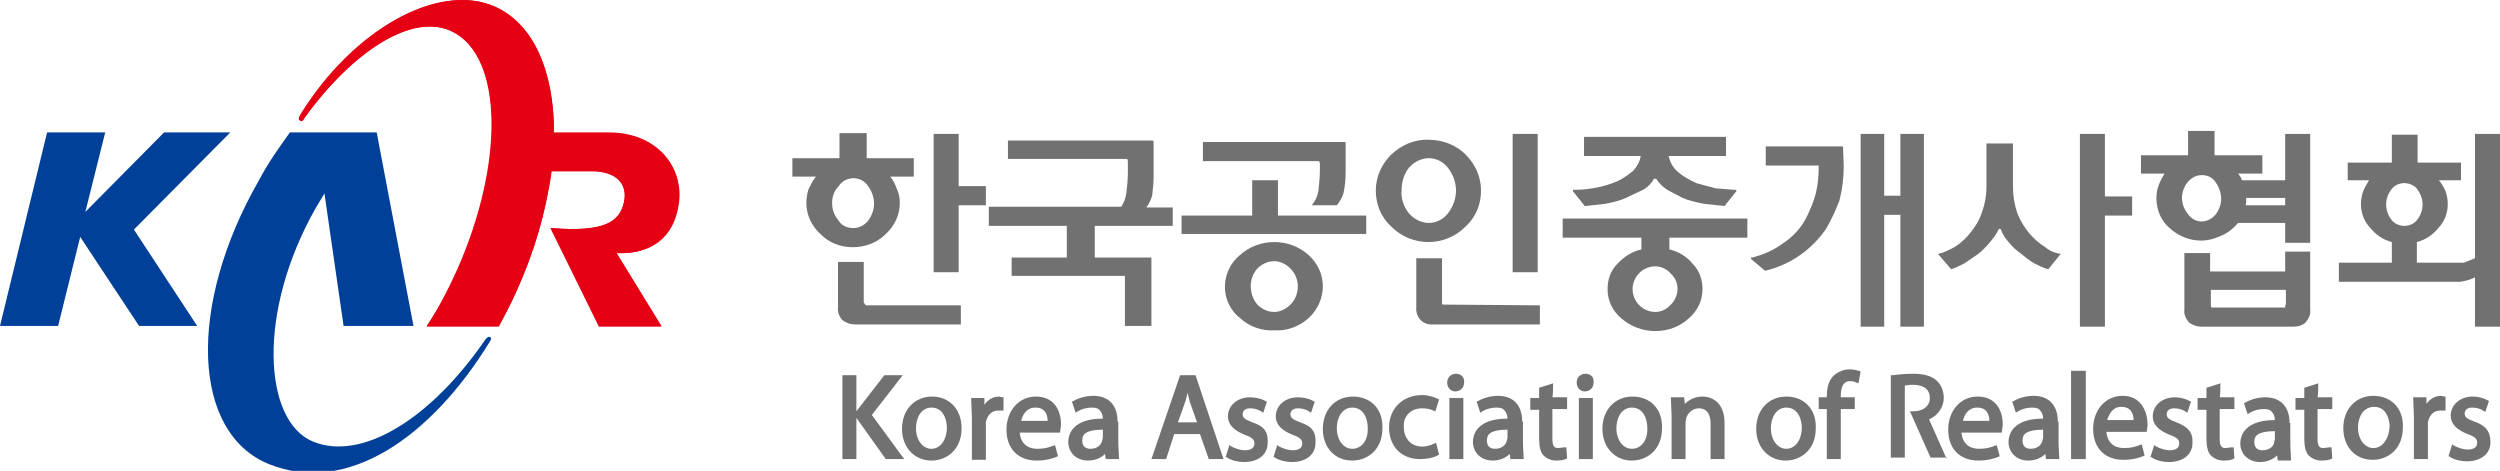<?xml version="1.0" encoding="utf-8"?>
<!-- Generator: Adobe Illustrator 25.2.2, SVG Export Plug-In . SVG Version: 6.00 Build 0)  -->
<svg version="1.1" id="_·_ÀÌ_î_1" xmlns="http://www.w3.org/2000/svg" xmlns:xlink="http://www.w3.org/1999/xlink" x="0px"
	 y="0px" viewBox="0 0 339.8 64" style="enable-background:new 0 0 339.8 64;" xml:space="preserve">
<style type="text/css">
	.st0{fill:#727171;}
	.st1{fill:#E60013;}
	.st2{fill:#004098;}
</style>
<polygon class="st0" points="130.3,18.2 126.9,18.2 126.9,37 130.3,37 130.3,27.9 134,27.9 134,25.3 130.3,25.3 130.3,18.2 "/>
<path class="st0" d="M117.6,41.4l-0.2-0.3v-5.5h-3.5v6.2c-0.1,0.6,0.2,1.3,0.6,1.7c0.5,0.4,1.1,0.6,1.7,0.6h14.4v-2.6h-12.7
	C117.7,41.5,117.6,41.5,117.6,41.4L117.6,41.4z"/>
<path class="st0" d="M120.4,31.8c1.2-1.1,1.9-2.6,1.9-4.2c0-0.7-0.1-1.3-0.4-1.9c-0.2-0.6-0.5-1.2-0.9-1.7h3.2v-2.5h-6.4v-3.4h-3.7
	v3.4h-6.4V24h3.2c-0.4,0.5-0.7,1.1-1,1.7c-0.2,0.6-0.3,1.3-0.3,1.9c0,1.6,0.7,3.1,1.9,4.2c1.2,1.2,2.7,1.8,4.4,1.8
	C117.6,33.6,119.2,33,120.4,31.8L120.4,31.8z M114,30c-0.6-0.7-0.9-1.5-0.9-2.4c0-0.9,0.3-1.7,0.9-2.3c0.7-1.1,2.2-1.4,3.3-0.7
	c0.3,0.2,0.5,0.4,0.7,0.7c0.5,0.7,0.8,1.5,0.8,2.4c0,0.8-0.3,1.6-0.8,2.3c-0.5,0.6-1.2,1-2,1C115.2,31,114.4,30.7,114,30z"/>
<path class="st0" d="M156.6,26.6c0.1-0.9,0.2-1.7,0.2-2.6v-4.6c0-0.1,0-0.2-0.1-0.3H137v2.5h16.2c0.1,0.1,0.1,0.3,0.1,0.5v1.4
	c0,0.9-0.1,1.8-0.2,2.7c-0.1,0.7-0.3,1.3-0.7,1.9h-18v2.6H145V35h-7.5v2.5h15.4v6.8h3.6V35h-7.7v-4.3h10.6v-2.5h-3.6
	C156.2,27.7,156.4,27.2,156.6,26.6L156.6,26.6z"/>
<polygon class="st0" points="173.7,24.5 170.2,24.5 170.2,29.3 160.6,29.3 160.6,31.8 185.7,31.8 185.7,29.3 173.7,29.3 173.7,24.5 
	"/>
<path class="st0" d="M179.3,21.9c0,0.1,0.1,0.2,0.1,0.4v0.8c0,0.9-0.1,1.9-0.2,2.8c-0.1,0.7-0.4,1.4-0.9,2h3.4
	c0.4-0.5,0.7-1,0.9-1.6c0.2-0.9,0.3-1.9,0.3-2.9v-3.9c0-0.1,0-0.2-0.1-0.2h-19.3v2.6L179.3,21.9L179.3,21.9z"/>
<path class="st0" d="M177.9,34.7c-1.3-1.2-3-1.8-4.7-1.8c-1.7,0-3.4,0.6-4.7,1.8c-2.3,1.9-2.7,5.4-0.8,7.7c0.2,0.3,0.5,0.5,0.8,0.8
	c1.3,1.2,3,1.8,4.7,1.7c1.7,0.1,3.4-0.5,4.7-1.7c1.2-1.1,1.9-2.7,1.9-4.3C179.8,37.3,179.1,35.8,177.9,34.7z M175.4,41.4
	c-0.6,0.6-1.4,1-2.2,1c-0.9,0-1.7-0.4-2.3-1c-0.6-0.7-0.9-1.6-0.9-2.5c0-0.9,0.3-1.7,0.9-2.4c0.6-0.6,1.4-1,2.3-1
	c0.8,0,1.6,0.4,2.2,1c0.6,0.6,1,1.5,1,2.4C176.4,39.8,176.1,40.7,175.4,41.4z"/>
<path class="st0" d="M196.1,41.4c-0.1,0-0.1-0.2-0.1-0.3v-6h-3.5v6.7c-0.1,1.2,0.7,2.2,1.9,2.3c0.1,0,0.3,0,0.4,0h14.5v-2.6
	L196.1,41.4L196.1,41.4z"/>
<path class="st0" d="M199.2,30.8c1.4-1.3,2.1-3,2.1-4.9c0-1.9-0.8-3.6-2.1-4.9c-1.3-1.3-3.1-2-5-2c-1.9-0.1-3.7,0.7-5.1,2
	c-1.3,1.3-2.1,3-2.1,4.9c0,1.9,0.7,3.6,2.1,4.9C191.9,33.6,196.4,33.6,199.2,30.8C199.2,30.8,199.2,30.8,199.2,30.8z M191.5,29
	c-0.7-0.9-1.1-2-1-3.1c0-1.1,0.3-2.2,1-3.1c0.7-0.8,1.7-1.3,2.7-1.3c1,0,2,0.5,2.6,1.3c0.7,0.9,1.1,2,1.1,3.1c0,1.1-0.4,2.2-1.1,3.1
	c-0.6,0.8-1.6,1.3-2.6,1.3C193.2,30.3,192.2,29.8,191.5,29z"/>
<polygon class="st0" points="209,37 209,18.2 205.6,18.2 205.6,37 209,37 "/>
<path class="st0" d="M215.5,28l2.7-0.3c1-0.2,1.9-0.4,2.8-0.8l2.3-1.1c0.6-0.3,1.2-0.9,1.5-1.5h0.3c0.4,0.6,0.9,1.1,1.5,1.5l2.1,1.1
	c0.9,0.4,1.9,0.6,2.9,0.8l2.8,0.3l1.6-2v-0.2h-0.2l-2.6-0.2l-2.6-0.7c-0.9-0.4-1.8-0.9-2.5-1.5c-0.7-0.6-1.1-1.3-1.3-2.2h7.8v-2.6
	h-19.3v2.6h7.7c-0.1,0.8-0.5,1.4-1,2c-0.6,0.5-1.3,1-2.1,1.4c-0.9,0.4-1.9,0.7-2.9,0.9c-1,0.2-2,0.3-3,0.3h-0.2V26l1.6,2H215.5z"/>
<path class="st0" d="M212.4,32.3h10.7v1.6c-1.3,0.3-2.4,1-3.3,2c-0.9,0.9-1.3,2.1-1.3,3.4c0,1.6,0.7,3,1.9,4
	c1.3,1.1,2.9,1.7,4.6,1.7c1.7,0,3.3-0.6,4.5-1.7c1.2-1,1.9-2.4,1.9-4c0-1.3-0.4-2.5-1.3-3.4c-0.8-1-1.9-1.7-3.2-2v-1.6h10.6v-2.6
	h-25.1V32.3z M227.1,37.2c1.2,1.1,1.2,2.9,0.1,4.1c0,0-0.1,0.1-0.1,0.1c-0.5,0.6-1.3,1-2.1,1c-1.7,0-3.1-1.4-3.1-3.1
	c0-1.7,1.4-3.1,3.1-3.1C225.8,36.2,226.6,36.6,227.1,37.2z"/>
<polygon class="st0" points="258.3,26.6 256.1,26.6 256.1,18.2 252.9,18.2 252.9,44.4 256.1,44.4 256.1,29.2 258.3,29.2 258.3,44.4 
	261.5,44.4 261.5,18.2 258.3,18.2 258.3,26.6 "/>
<path class="st0" d="M250.5,19.9H240v2.6h7.2c0,1.3-0.1,2.6-0.4,3.8c-0.3,1.1-0.7,2.1-1.2,3.1c-0.7,1.5-1.9,2.8-3.3,3.7
	c-1.2,0.9-2.6,1.5-4.1,1.9H238v0.2l1.9,1.6c3.4-0.8,6.3-2.8,8.3-5.7c0.7-1.2,1.3-2.5,1.8-3.8c0.4-1.5,0.6-3.1,0.6-4.7L250.5,19.9
	L250.5,19.9z"/>
<polygon class="st0" points="286.1,18.2 282.7,18.2 282.7,44.4 286.1,44.4 286.1,29.3 289.8,29.3 289.8,26.7 286.1,26.7 286.1,18.2 
	"/>
<path class="st0" d="M280.1,34.5c-0.8-0.1-1.5-0.4-2.1-0.9c-0.8-0.5-1.5-1.1-2.1-1.8c-0.7-0.8-1.3-1.8-1.7-2.8
	c-0.4-1.2-0.6-2.4-0.6-3.6v-5.9H270v5.9c0,1.2-0.2,2.3-0.6,3.4c-0.3,1-0.8,1.8-1.4,2.6c-0.6,0.8-1.3,1.5-2.2,2.1
	c-0.7,0.4-1.5,0.8-2.3,1h-0.1l1.8,2.1c0.6-0.2,1.2-0.5,1.8-0.8l1.9-1.3c0.6-0.5,1.1-1,1.6-1.6c0.4-0.5,0.8-1,1.1-1.6
	c0-0.1,0.1-0.2,0.2-0.2c0.1,0,0.2,0.1,0.2,0.2c0.2,0.6,0.6,1.1,1,1.6c0.5,0.6,1,1.1,1.6,1.5c0.6,0.5,1.2,1,1.9,1.4
	c0.6,0.3,1.2,0.6,1.9,0.8L280.1,34.5L280.1,34.5L280.1,34.5z"/>
<path class="st0" d="M310.6,36.9h-10.2v-2.5h-3.5v7.7c-0.1,0.6,0.2,1.2,0.6,1.7c0.5,0.4,1.1,0.6,1.7,0.6h12.6c0.6,0,1.2-0.2,1.6-0.6
	c0.4-0.5,0.7-1.1,0.6-1.7v-7.9h-3.4L310.6,36.9L310.6,36.9z M310.6,41.5v0.3h-10c-0.1-0.1-0.1-0.2-0.1-0.4v-2h10.2v2L310.6,41.5z"/>
<path class="st0" d="M310.6,24.5h-5.9c0-0.2-0.1-0.3-0.2-0.5l-0.3-0.4h3.3v-2.5H301v-3.3h-3.6v3.3H291v2.5h3.2
	c-0.3,0.5-0.6,1-0.8,1.6c-0.2,0.5-0.3,1.1-0.3,1.7c0,1.6,0.6,3.1,1.8,4.1c1.2,1.1,2.7,1.7,4.3,1.7c1,0,1.9-0.3,2.8-0.7
	c0.9-0.4,1.6-1,2.2-1.7h6.4V33h3.4V18.2h-3.4V24.5z M301.1,29.2c-0.5,0.6-1.2,0.9-1.9,0.9c-0.7,0-1.4-0.4-1.8-1
	c-1.1-1.3-1.1-3.1,0-4.4c0.5-0.6,1.2-0.9,1.9-0.9c0.7,0,1.4,0.3,1.8,0.9c0.5,0.7,0.8,1.5,0.8,2.3C301.9,27.8,301.6,28.6,301.1,29.2z
	 M310.6,27.9h-5.4c0.1-0.2,0.1-0.3,0.1-0.5v-0.5h5.3V27.9z"/>
<path class="st0" d="M336.4,18.2v16.9l-1.5,0.6h-6.4v-2.8c1.2-0.3,2.2-1,3-2c1.2-1.3,1.5-3.2,0.9-4.9c-0.2-0.5-0.5-1-0.9-1.5h3v-2.4
	h-5.9v-3.8h-3.5v3.8h-6v2.4h2.9c-0.3,0.5-0.6,1-0.8,1.5c-0.6,1.7-0.3,3.6,0.9,4.9c0.8,1,1.8,1.7,3,2v2.8h-7.2v2.6h16.5
	c0.7-0.1,1.4-0.3,2-0.6v6.7h3.4V18.2H336.4z M326.8,30.7c-0.7,0-1.4-0.3-1.8-0.9c-0.9-1.2-0.9-2.8,0-4c0.7-1,2.1-1.2,3.1-0.5
	c0.2,0.1,0.4,0.3,0.5,0.5c0.9,1.2,0.9,2.8,0,4C328.2,30.4,327.5,30.7,326.8,30.7L326.8,30.7z"/>
<path class="st1" d="M82.8,18.1h-7.5c0-8.3-2.8-14.8-8.1-17.2c-7.7-3.4-19.3,3.2-26.4,14.7c-0.2,0.4-0.3,0.6,0,0.8s0.4-0.1,0.6-0.4
	C47.9,7,56.1,1.6,61.5,4.3c6.9,3.5,7,17.9,0.7,32.2c-1.2,2.7-2.6,5.4-4.2,7.9h9.8c0.8-1.5,1.6-3,2.3-4.6c2.4-5.2,4.1-10.8,4.8-16.5
	h5.6c3.2,0,4.9,1.7,4.3,4.3s-2.4,4-10,3.4l6.6,13.4h8.5l-6.1-10c4.5,0.2,7.8-2,8.4-6.9S89.2,18.1,82.8,18.1L82.8,18.1z"/>
<polygon class="st2" points="31.3,18 22.3,18 11.6,28.8 14.3,18 6.4,18 0,44.3 7.9,44.3 10.9,32.2 18.9,44.3 26.8,44.3 18.2,31.2 
	31.3,18 "/>
<path class="st1" d="M82.8,18h-7.5c0-8.3-2.7-14.7-8-17.1c-7.7-3.4-19.4,3.2-26.4,14.7c-0.2,0.3-0.4,0.6-0.1,0.8s0.4-0.1,0.6-0.4
	C47.9,7,56.1,1.6,61.5,4.3c7,3.4,7.1,17.9,0.8,32.2c-1.2,2.7-2.6,5.3-4.3,7.8h9.8c0.8-1.5,1.6-3,2.3-4.5c2.4-5.3,4.1-10.9,4.9-16.6
	h5.5c3.3,0,4.9,1.8,4.3,4.3s-2.4,4.1-9.9,3.5l6.6,13.3h8.4l-6.1-9.9c4.6,0.2,7.9-2,8.5-6.9S89.2,18,82.8,18L82.8,18z"/>
<path class="st2" d="M66.6,45.8c-0.2-0.1-0.4,0.1-0.6,0.3C58.7,56.8,49.2,62.8,42.5,60s-7.6-17.6,0.4-31.7l1.2-2l2.6,18h9.5l-5-26.3
	H39.4c-1.5,2.1-3,4.2-4.2,6.5c-9.8,17.1-9.1,34.4,1.4,38.6s21.9-3.5,30-16.7C66.8,46.1,66.8,45.9,66.6,45.8L66.6,45.8z"/>
<g>
	<path class="st0" d="M126.7,53.9c-2.4,0-4.1,1.8-4.1,4.4c0,2.5,1.7,4.3,4,4.3h0c2,0,4.1-1.4,4.1-4.4
		C130.7,55.6,129,53.9,126.7,53.9z M126.6,61L126.6,61c-1.2,0-2.1-1.2-2.1-2.8c0-1.4,0.7-2.8,2.1-2.8c1.7,0,2.1,1.8,2.1,2.7
		C128.7,59.8,127.8,61,126.6,61z"/>
	<path class="st0" d="M135.8,53.9c-0.8,0-1.5,0.4-2,1.1c0-0.3,0-0.9,0-0.9H132l0.1,2.7l0,5.7h1.9V58l0-0.6c0.2-1,0.8-1.6,1.7-1.6
		l0.7,0l0-0.3V54l-0.2,0L135.8,53.9z"/>
	<path class="st0" d="M140.8,53.9c-2.3,0-4,1.9-4,4.5c0,2.6,1.6,4.2,4.1,4.2c1.3,0,2.2-0.3,2.7-0.5l0.2-0.1l-0.4-1.5l-0.3,0.1
		c-0.5,0.2-1.1,0.4-2.1,0.4c-0.7,0-2.2-0.2-2.4-2.2c0.5,0,5.5,0,5.5,0l0-0.2l0.1-0.7C144.3,56,143.4,53.9,140.8,53.9z M140.7,55.4
		c0.5,0,0.9,0.1,1.2,0.4c0.4,0.4,0.5,1,0.5,1.4c-0.4,0-3.1,0-3.6,0C139,56.3,139.6,55.4,140.7,55.4z"/>
	<path class="st0" d="M151.9,57.3c0-2.2-1.2-3.5-3.3-3.5c-1,0-2,0.3-2.7,0.7l-0.2,0.1l0.5,1.5l0.3-0.2c0.5-0.3,1.2-0.5,1.9-0.5
		c0.5,0,0.9,0.1,1.1,0.4c0.2,0.2,0.4,0.6,0.4,1.1c-1.8,0-3.1,0.4-3.9,1.2c-0.5,0.5-0.8,1.2-0.8,2c0,1.2,0.9,2.5,2.7,2.5
		c1,0,1.8-0.4,2.3-0.9c0,0.2,0.1,0.7,0.1,0.7h1.8l-0.1-2.1V57.3z M148.2,61c-0.7,0-1.1-0.4-1.1-1.1c0-0.4,0.1-0.7,0.3-0.9
		c0.4-0.4,1.3-0.6,2.5-0.6c0,0.3,0,1.1,0,1.1l-0.1,0.4C149.7,60.4,149.2,61,148.2,61z"/>
	<path class="st0" d="M162.3,51h-1.9l-3.9,11.4h2c0,0,1-3.1,1.1-3.4c0.3,0,3.2,0,3.5,0c0.1,0.3,1.2,3.4,1.2,3.4h2L162.5,51H162.3z
		 M162.7,57.4c-0.5,0-2.1,0-2.6,0c0.2-0.5,1-2.8,1-2.8c0,0,0.2-0.6,0.3-1.2c0.2,0.6,0.3,1.2,0.3,1.2
		C161.7,54.5,162.4,56.6,162.7,57.4z"/>
	<path class="st0" d="M170.2,57.4c-1-0.4-1.3-0.6-1.3-1.1c0-0.5,0.4-0.8,1-0.8c0.5,0,1,0.1,1.5,0.4l0.3,0.2l0.5-1.5l-0.2-0.1
		c-0.5-0.3-1.3-0.5-2.1-0.5c-1.7,0-3,1.1-3,2.6c0,1.1,0.8,1.9,2.3,2.5c1.1,0.4,1.3,0.7,1.3,1.2c0,0.6-0.5,0.9-1.3,0.9
		c-0.7,0-1.4-0.3-1.8-0.5l-0.3-0.2l-0.5,1.6l0.2,0.1c0.6,0.4,1.5,0.6,2.3,0.6c1.9,0,3.2-1,3.2-2.6C172.4,58.7,171.8,57.9,170.2,57.4
		z"/>
	<path class="st0" d="M176.7,57.4c-1-0.4-1.3-0.6-1.3-1.1c0-0.5,0.4-0.8,1-0.8c0.5,0,1,0.1,1.5,0.4l0.3,0.2l0.5-1.5l-0.2-0.1
		c-0.5-0.3-1.3-0.5-2.1-0.5c-1.7,0-3,1.1-3,2.6c0,1.1,0.8,1.9,2.3,2.5c1.1,0.4,1.3,0.7,1.3,1.2c0,0.6-0.5,0.9-1.3,0.9
		c-0.7,0-1.4-0.3-1.8-0.5l-0.3-0.2l-0.5,1.6l0.2,0.1c0.6,0.4,1.5,0.6,2.3,0.6c1.9,0,3.2-1,3.2-2.6C178.9,58.7,178.3,57.9,176.7,57.4
		z"/>
	<path class="st0" d="M183.9,53.9c-2.4,0-4.1,1.8-4.1,4.4c0,2.5,1.6,4.3,4,4.3h0c2,0,4.1-1.4,4.1-4.4
		C188,55.6,186.3,53.9,183.9,53.9z M183.8,61L183.8,61c-1.2,0-2.1-1.2-2.1-2.8c0-1.4,0.7-2.8,2.1-2.8c1.7,0,2.1,1.8,2.1,2.7
		C186,59.8,185.1,61,183.8,61z"/>
	<path class="st0" d="M193.3,55.5c0.6,0,1.1,0.1,1.5,0.3l0.3,0.1l0.5-1.6l-0.2-0.1c-0.4-0.2-1.2-0.5-2.1-0.5c-2.6,0-4.5,1.8-4.5,4.4
		c0,2.6,1.7,4.3,4.2,4.3c1,0,1.9-0.2,2.4-0.5l0.2-0.1l-0.4-1.6l-0.3,0.1c-0.4,0.2-0.9,0.4-1.6,0.4c-1.5,0-2.5-1.1-2.5-2.7
		C190.7,57,191.4,55.5,193.3,55.5z"/>
	<polygon class="st0" points="197,54.1 197,62.4 198.9,62.4 198.9,54.1 198.6,54.1 	"/>
	<path class="st0" d="M197.9,50.8c-0.7,0-1.2,0.5-1.2,1.2c0,0.7,0.5,1.2,1.1,1.2h0c0.7,0,1.2-0.5,1.2-1.2
		C199.1,51.3,198.6,50.8,197.9,50.8z"/>
	<path class="st0" d="M206.9,57.3c0-2.2-1.2-3.5-3.3-3.5c-1,0-2,0.3-2.7,0.7l-0.2,0.1l0.5,1.5l0.3-0.2c0.5-0.3,1.2-0.5,1.9-0.5
		c0.5,0,0.9,0.1,1.1,0.4c0.2,0.2,0.4,0.6,0.4,1.1c-1.8,0-3.1,0.4-3.9,1.2c-0.5,0.5-0.8,1.2-0.8,2c0,1.2,0.9,2.5,2.7,2.5
		c1,0,1.8-0.4,2.3-0.9c0,0.2,0.1,0.7,0.1,0.7h1.8l-0.1-2.1V57.3z M203.2,61c-0.7,0-1.1-0.4-1.1-1.1c0-0.4,0.1-0.7,0.3-0.9
		c0.4-0.4,1.3-0.6,2.5-0.6c0,0.3,0,1.1,0,1.1l-0.1,0.4C204.7,60.4,204.2,61,203.2,61z"/>
	<path class="st0" d="M211.1,52.1l-0.3,0.1l-1.6,0.5c0,0,0,1,0,1.4c-0.3,0-1.2,0-1.2,0v1.6c0,0,0.9,0,1.2,0c0,0.4,0,4,0,4
		c0,1,0.2,1.8,0.6,2.2c0.4,0.4,1,0.7,1.7,0.7c0.7,0,1.1-0.1,1.3-0.2l0.2-0.1l-0.1-1.5l-0.3,0l-0.8,0.1c-0.5,0-0.8-0.2-0.8-1.3
		c0,0,0-3.5,0-4c0.4,0,2,0,2,0v-1.6c0,0-1.7,0-2,0C211.1,53.7,211.1,52.1,211.1,52.1z"/>
	<polygon class="st0" points="214.6,54.1 214.6,62.4 216.5,62.4 216.5,54.1 216.2,54.1 	"/>
	<path class="st0" d="M215.5,50.8c-0.7,0-1.2,0.5-1.2,1.2c0,0.7,0.5,1.2,1.1,1.2h0c0.7,0,1.2-0.5,1.2-1.2
		C216.7,51.3,216.2,50.8,215.5,50.8z"/>
	<path class="st0" d="M221.9,53.9c-2.4,0-4.1,1.8-4.1,4.4c0,2.5,1.7,4.3,4,4.3h0c2,0,4.1-1.4,4.1-4.4
		C226,55.6,224.3,53.9,221.9,53.9z M221.8,61L221.8,61c-1.2,0-2.1-1.2-2.1-2.8c0-1.4,0.7-2.8,2.1-2.8c1.7,0,2.1,1.8,2.1,2.7
		C224,59.8,223.1,61,221.8,61z"/>
	<path class="st0" d="M231.4,53.9c-1.1,0-1.9,0.5-2.4,1c0-0.3-0.1-0.9-0.1-0.9h-1.8l0.1,2.4v6h1.9v-5l0.1-0.6
		c0.2-0.6,0.8-1.3,1.7-1.3c1.3,0,1.6,1.1,1.6,2.1v4.8h1.9v-4.9C234.4,54.8,232.8,53.9,231.4,53.9z"/>
	<path class="st0" d="M242.8,53.9c-2.4,0-4.1,1.8-4.1,4.4c0,2.5,1.7,4.3,4,4.3h0c2,0,4.1-1.4,4.1-4.4
		C246.9,55.6,245.2,53.9,242.8,53.9z M242.8,61L242.8,61c-1.2,0-2.1-1.2-2.1-2.8c0-1.4,0.7-2.8,2.1-2.8c1.7,0,2.1,1.8,2.1,2.7
		C244.9,59.8,244,61,242.8,61z"/>
	<path class="st0" d="M251.4,50.2c-0.8,0-1.5,0.3-2.1,0.8c-0.7,0.6-1,1.6-1,2.9c0,0,0,0.1,0,0.1c-0.3,0-1.1,0-1.1,0v1.6
		c0,0,0.8,0,1.1,0c0,0.5,0,6.8,0,6.8h1.9c0,0,0-6.3,0-6.8c0.4,0,1.9,0,1.9,0v-1.6c0,0-1.5,0-1.9,0c0-0.1,0-0.2,0-0.2c0-2,1-2,1.3-2
		c0.4,0,0.6,0.1,0.8,0.2l0.3,0.1l0.3-1.6l-0.2-0.1C252.5,50.4,252.1,50.2,251.4,50.2z"/>
	<g>
		<path class="st0" d="M264.6,62.4l-2.4-5.4c1.2-0.5,2-1.7,2-2.9c0-0.9-0.3-1.7-0.9-2.3c-0.7-0.7-1.8-1-3.3-1c-1,0-2,0.1-2.8,0.2
			l-0.2,0v11.2h1.9c0,0,0-9.5,0-9.8c0.2,0,0.5-0.1,1.1-0.1c1,0,2.3,0.3,2.3,1.8c0,1.1-0.9,1.8-2.2,1.8c0,0-0.2,0-0.5,0l2.8,6.3
			H264.6z"/>
	</g>
	<path class="st0" d="M268.8,53.9c-2.3,0-4,1.9-4,4.5c0,2.6,1.6,4.2,4.1,4.2c1.3,0,2.2-0.3,2.7-0.5l0.2-0.1l-0.4-1.5l-0.3,0.1
		c-0.5,0.2-1.1,0.4-2.1,0.4c-0.7,0-2.2-0.2-2.4-2.2c0.5,0,5.5,0,5.5,0l0-0.2l0.1-0.7C272.3,56,271.4,53.9,268.8,53.9z M268.7,55.4
		c0.5,0,0.9,0.1,1.2,0.4c0.4,0.4,0.5,1,0.5,1.4c-0.4,0-3.1,0-3.6,0C267,56.3,267.6,55.4,268.7,55.4z"/>
	<path class="st0" d="M279.7,57.3c0-2.2-1.2-3.5-3.3-3.5c-1,0-2,0.3-2.7,0.7l-0.2,0.1l0.5,1.5l0.3-0.2c0.5-0.3,1.2-0.5,1.9-0.5
		c0.5,0,0.9,0.1,1.1,0.4c0.2,0.2,0.4,0.6,0.4,1.1c-1.8,0-3.1,0.4-3.9,1.2c-0.5,0.5-0.8,1.2-0.8,2c0,1.2,0.9,2.5,2.7,2.5
		c1,0,1.8-0.4,2.3-0.9c0,0.2,0.1,0.7,0.1,0.7h1.8l-0.1-2.1V57.3z M276,61c-0.7,0-1.1-0.4-1.1-1.1c0-0.4,0.1-0.7,0.3-0.9
		c0.4-0.4,1.3-0.6,2.5-0.6c0,0.3,0,1.1,0,1.1l-0.1,0.4C277.5,60.4,277,61,276,61z"/>
	<polygon class="st0" points="281.5,50.4 281.5,62.4 283.5,62.4 283.5,50.4 283.2,50.4 	"/>
	<path class="st0" d="M295.8,57.4c-1-0.4-1.3-0.6-1.3-1.1c0-0.5,0.4-0.8,1-0.8c0.5,0,1,0.1,1.5,0.4l0.3,0.2l0.5-1.5l-0.2-0.1
		c-0.5-0.3-1.3-0.5-2-0.5c-1.7,0-3,1.1-3,2.6c0,1.1,0.8,1.9,2.3,2.5c1.1,0.4,1.3,0.7,1.3,1.2c0,0.6-0.5,0.9-1.3,0.9
		c-0.7,0-1.4-0.3-1.8-0.5l-0.3-0.2l-0.5,1.6l0.2,0.1c0.6,0.4,1.5,0.6,2.3,0.6c1.9,0,3.2-1,3.2-2.6C298.1,58.8,297.4,58,295.8,57.4z"
		/>
	<polygon class="st0" points="122.9,62.4 118.5,56.4 122.7,51 120.2,51 116.4,55.9 116.4,51 114.5,51 114.5,62.4 116.4,62.4 
		116.4,56.8 120.4,62.4 	"/>
	<path class="st0" d="M288.5,53.8c-2.3,0-4,1.9-4,4.5c0,2.6,1.6,4.2,4.1,4.2c1.3,0,2.2-0.3,2.7-0.5l0.2-0.1l-0.4-1.5l-0.3,0.1
		c-0.5,0.2-1.1,0.4-2.1,0.4c-0.7,0-2.2-0.2-2.4-2.2c0.5,0,5.5,0,5.5,0l0-0.2l0.1-0.7C291.9,55.9,291,53.8,288.5,53.8z M288.3,55.3
		c0.5,0,0.9,0.1,1.2,0.4c0.4,0.4,0.5,1,0.5,1.4c-0.4,0-3.1,0-3.6,0C286.7,56.2,287.2,55.3,288.3,55.3z"/>
	<path class="st0" d="M311.2,57.5c0-2.2-1.2-3.5-3.3-3.5c-1,0-2,0.3-2.7,0.7l-0.2,0.1l0.5,1.5l0.3-0.2c0.5-0.3,1.2-0.5,1.9-0.5
		c0.5,0,0.9,0.1,1.1,0.4c0.2,0.2,0.4,0.6,0.4,1.1c-1.8,0-3.1,0.4-3.9,1.2c-0.5,0.5-0.8,1.2-0.8,2c0,1.2,0.9,2.5,2.7,2.5
		c1,0,1.8-0.4,2.3-0.9c0,0.2,0.1,0.7,0.1,0.7h1.8l-0.1-2.1V57.5z M307.5,61.2c-0.7,0-1.1-0.4-1.1-1.1c0-0.4,0.1-0.7,0.3-0.9
		c0.4-0.4,1.3-0.6,2.5-0.6c0,0.3,0,1.1,0,1.1l-0.1,0.4C309.1,60.6,308.5,61.2,307.5,61.2z"/>
	<path class="st0" d="M301.8,52.1l-0.3,0.1l-1.6,0.5c0,0,0,1,0,1.4c-0.3,0-1.2,0-1.2,0v1.6c0,0,0.9,0,1.2,0c0,0.4,0,4,0,4
		c0,1,0.2,1.8,0.6,2.2c0.4,0.4,1,0.7,1.7,0.7c0.7,0,1.1-0.1,1.3-0.2l0.2-0.1l-0.1-1.5l-0.3,0l-0.8,0.1c-0.5,0-0.8-0.2-0.8-1.3
		c0,0,0-3.5,0-4c0.4,0,2,0,2,0v-1.6c0,0-1.7,0-2,0C301.8,53.7,301.8,52.1,301.8,52.1z"/>
	<path class="st0" d="M322.6,53.8c-2.4,0-4.1,1.8-4.1,4.4c0,2.5,1.6,4.3,4,4.3h0c2,0,4.1-1.4,4.1-4.4
		C326.7,55.5,325,53.8,322.6,53.8z M322.6,60.9L322.6,60.9c-1.2,0-2.1-1.2-2.1-2.8c0-1.4,0.7-2.8,2.2-2.8c1.7,0,2.1,1.8,2.1,2.7
		C324.7,59.7,323.8,60.9,322.6,60.9z"/>
	<path class="st0" d="M331.8,53.8c-0.8,0-1.5,0.4-2,1.1c0-0.3,0-0.9,0-0.9H328l0.1,2.7l0,5.7h1.9v-4.4l0-0.6c0.2-1,0.8-1.6,1.7-1.6
		l0.7,0l0-0.3v-1.6l-0.2,0L331.8,53.8z"/>
	<path class="st0" d="M336.3,57.3c-1-0.4-1.3-0.6-1.3-1.1c0-0.5,0.4-0.8,1-0.8c0.5,0,1,0.1,1.5,0.4l0.3,0.2l0.5-1.5l-0.2-0.1
		c-0.5-0.3-1.3-0.5-2-0.5c-1.7,0-3,1.1-3,2.6c0,1.1,0.8,1.9,2.3,2.5c1.1,0.4,1.3,0.7,1.3,1.2c0,0.6-0.5,0.9-1.3,0.9
		c-0.7,0-1.4-0.3-1.8-0.5l-0.3-0.2l-0.5,1.6l0.2,0.1c0.6,0.4,1.5,0.6,2.3,0.6c1.9,0,3.2-1,3.2-2.6C338.5,58.6,337.8,57.8,336.3,57.3
		z"/>
	<path class="st0" d="M315.1,52.1l-0.3,0.1l-1.6,0.5c0,0,0,1,0,1.4c-0.3,0-1.2,0-1.2,0v1.6c0,0,0.9,0,1.2,0c0,0.4,0,4,0,4
		c0,1,0.2,1.8,0.6,2.2c0.4,0.4,1,0.7,1.7,0.7c0.7,0,1.1-0.1,1.3-0.2l0.2-0.1l-0.1-1.5l-0.3,0l-0.8,0.1c-0.5,0-0.8-0.2-0.8-1.3
		c0,0,0-3.5,0-4c0.4,0,2,0,2,0v-1.6c0,0-1.7,0-2,0C315.1,53.7,315.1,52.1,315.1,52.1z"/>
</g>
</svg>
